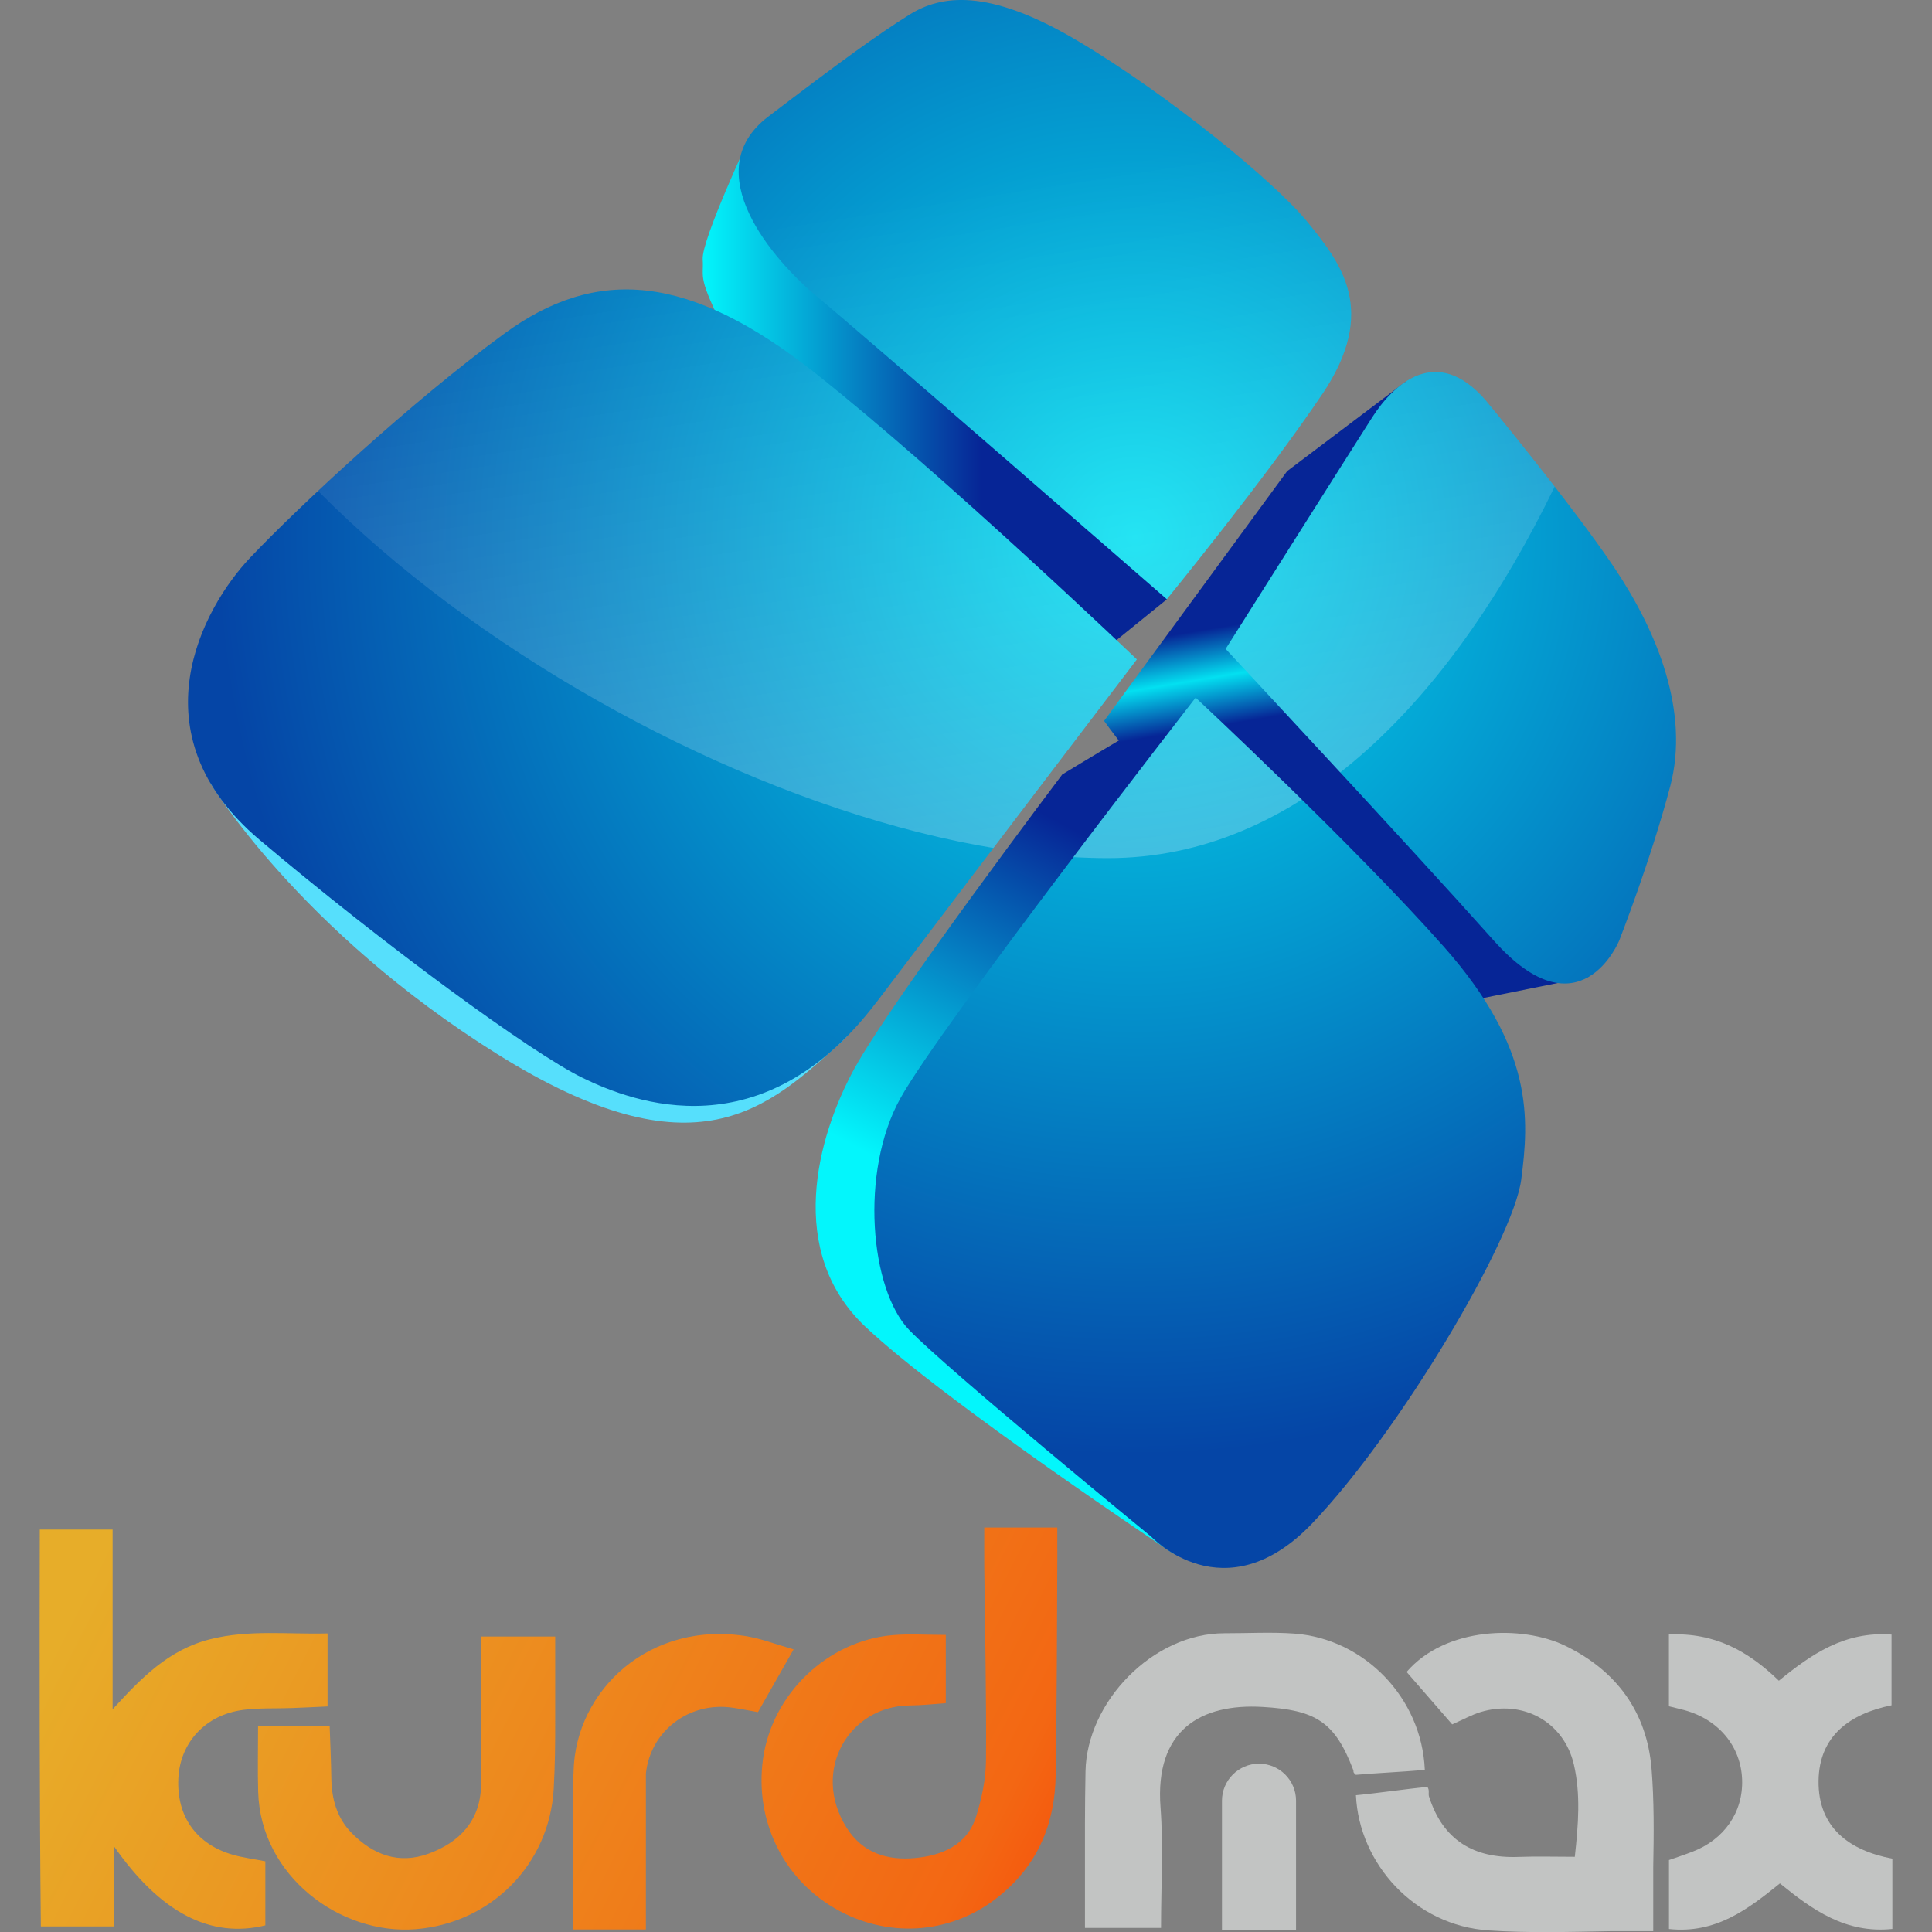 <?xml version="1.0" encoding="UTF-8"?>
<svg xmlns="http://www.w3.org/2000/svg" version="1.1" xmlns:xlink="http://www.w3.org/1999/xlink" viewBox="0 0 3500 3500">
  <rect x="0" y="0" width="3500" height="3500" fill="#808080" stroke="none"/>
  <defs>
    <style>
      .cls-1 {
        fill: url(#linear-gradient);
      }

      .cls-1, .cls-2, .cls-3, .cls-4, .cls-5, .cls-6, .cls-7, .cls-8, .cls-9 {
        stroke-width: 0px;
      }

      .cls-10 {
        isolation: isolate;
      }

      .cls-2 {
        fill: #56dffc;
      }

      .cls-3 {
        fill: none;
      }

      .cls-4 {
        fill: url(#linear-gradient-2);
      }

      .cls-5 {
        fill: url(#linear-gradient-3);
      }

      .cls-11 {
        clip-path: url(#clippath);
      }

      .cls-6 {
        fill: url(#linear-gradient-5);
        mix-blend-mode: lighten;
      }

      .cls-7 {
        fill: url(#radial-gradient);
      }

      .cls-8 {
        fill: #c2c4c3;
      }

      .cls-9 {
        fill: url(#linear-gradient-4);
      }
    </style>
    <linearGradient id="linear-gradient" x1="222.3" y1="2735.3" x2="1865.5" y2="3571.8" gradientUnits="userSpaceOnUse">
      <stop offset="0" stop-color="#e7ad29"/>
      <stop offset=".9" stop-color="#f36713"/>
      <stop offset="1" stop-color="#f6520c"/>
    </linearGradient>
    <linearGradient id="linear-gradient-2" x1="1897" y1="2262.9" x2="2223.2" y2="1650.7" gradientUnits="userSpaceOnUse">
      <stop offset="0" stop-color="#03f6fc"/>
      <stop offset="1" stop-color="#062596"/>
    </linearGradient>
    <linearGradient id="linear-gradient-3" x1="2454.7" y1="1629.5" x2="2309.6" y2="763.3" gradientUnits="userSpaceOnUse">
      <stop offset=".4" stop-color="#062596"/>
      <stop offset=".5" stop-color="#03e0f1"/>
      <stop offset=".6" stop-color="#062596"/>
    </linearGradient>
    <linearGradient id="linear-gradient-4" x1="1273" y1="719.5" x2="2113.9" y2="719.5" gradientUnits="userSpaceOnUse">
      <stop offset="0" stop-color="#03f6fc"/>
      <stop offset=".6" stop-color="#062596"/>
      <stop offset="1" stop-color="#062596"/>
    </linearGradient>
    <radialGradient id="radial-gradient" cx="2056.1" cy="972.6" fx="2056.1" fy="972.6" r="1848.6" gradientUnits="userSpaceOnUse">
      <stop offset="0" stop-color="#03e0f1"/>
      <stop offset=".9" stop-color="#0545a6"/>
    </radialGradient>
    <clipPath id="clippath">
      <path class="cls-3" d="M1588.1,1815.1c-206.1,272.4-440.6,182.4-532.9,137.4-92.4-45-357.7-239.2-585-431.1-227.4-191.9-104.2-419.2-16.6-511.6s291.3-281.9,459.5-405c168.2-123.2,336.3-109,563.7,71.1,235.5,186.5,582.7,518.7,582.7,518.7,0,0-265.3,348.2-471.3,620.6ZM2395.7,713.7c101.8-151.6,33.2-236.9-26.1-310.3-59.2-73.4-253.4-232.1-416.9-329.2-163.4-97.1-248.7-82.9-305.5-47.4-56.8,35.5-125.5,85.3-255.8,184.7-130.3,99.5,9.5,260.5,90,326.9,80.5,66.3,632.4,547.1,632.4,547.1,0,0,180-220.3,281.9-371.9ZM2706,1703.8c156.3,175.3,227.4,0,227.4,0,0,0,56.8-144.5,92.4-279.5,35.5-135-23.7-279.5-99.5-393.2-75.8-113.7-234.5-305.5-234.5-305.5-90-104.2-168.2-28.4-206.1,30.8-37.9,59.2-265.3,419.2-265.3,419.2,0,0,329.2,352.9,485.6,528.2ZM2166,1263.9s-461.9,593.8-535.3,726.5c-73.4,132.6-54.5,345.8,16.6,419.2,71.1,73.4,438.2,374.2,438.2,374.2,0,0,132.6,142.1,291.3-23.7,158.7-165.8,364.8-514,379-622.9,14.2-109,23.7-236.9-139.7-421.6-163.4-184.7-450-451.7-450-451.7Z"/>
    </clipPath>
    <linearGradient id="linear-gradient-5" x1="1553.5" y1="-681.5" x2="1948.1" y2="1865.3" gradientUnits="userSpaceOnUse">
      <stop offset=".4" stop-color="#fff" stop-opacity="0"/>
      <stop offset="1" stop-color="#fff" stop-opacity=".3"/>
    </linearGradient>
  </defs>
  <g class="cls-10">
    <g id="Layer_1" data-name="Layer 1">
      <g>
        <g>
          <path class="cls-8" d="M3023.4,2961c82.9-3.8,143.4,29.9,199.2,83.8,58.1-47.3,118.8-90.1,204.1-83.6v128.1c-75.2,15.3-131.2,55.2-132.2,136.9-1,84.4,55.4,126.2,133.7,141v127.3c-84.4,8.7-144.5-34.3-203.7-82.5-58.4,47.2-116.4,91.6-201,82.6v-124.9c12.3-4.3,27.5-9.3,42.3-15,57.9-22.1,92.2-71.9,90.2-130.6-2-60-42-108.5-103.5-125.7-8.6-2.4-17.3-4.3-29.1-7.3v-130.2Z"/>
          <path class="cls-8" d="M2280.8,3195.1h0c37,0,67.1,30.1,67.1,67.1v233.6h-134.2v-233.6c0-37,30.1-67.1,67.1-67.1Z"/>
          <path class="cls-8" d="M2344.6,2959.4c-41.8-3-84-.5-126-.6-130.3-.2-249.7,124.6-252.1,250.1-.6,30.9-.9,61.8-1,92.7h0v191h137.8c0-76.5,4.4-147.8-.9-218.3-10.7-140.5,73.4-188.6,184.9-182,95.6,5.6,130.8,26.1,164.3,114.4,1.1,2.9-1.6,3.2,4.7,8.6,36.2-3.2,82.5-5.2,124.9-8.9-5.5-131.2-110.2-237.8-236.6-247Z"/>
          <path class="cls-8" d="M2991.8,3203.6c-8.2-101.1-62.8-177-156.4-222.2-78-37.7-216.5-34.6-287.2,47.5,27.6,31.8,55.8,64.1,82.6,95,21.3-9.4,35.8-17.6,51.3-22.3,76.5-23.2,151.3,17.6,169.2,95.4,12.3,53.4,8.1,108,1.6,166.8-36.7,0-69.3-1-101.8.2-81.3,3.1-137.1-30.2-162.4-109.7-1.5-4.7,1.4-11.8-2.9-17.1-39.7,3.7-87,11-129.4,15,5.8,124.3,106.5,236.2,240.7,245,73.6,4.9,147.8,2.6,221.8,1.3h76.1v-116.1h0c1.1-59.8,1.7-119.5-3.1-178.7Z"/>
          <path class="cls-1" d="M480.7,3372v116c-99.3,24.2-190.1-22.5-274.6-143.8v145.7H74c-2.5-237.8-2.4-476.3-1.9-718.9h131.9v325.6c51.9-56.8,101.5-108,176.5-126.9,70.5-17.8,140.8-8.7,212.9-10.6v132.3c-25.5,1.2-45.2,2.2-64.9,2.9-29.2,1.1-58.7-.4-87.6,3.3-68.2,8.7-114.5,58.7-117.8,123.8-3.5,69.2,32.7,120.2,99.7,139,17.4,4.9,35.5,7.2,57.9,11.6ZM1355.5,2964.7c-178.1-30.6-313.3,97.7-316.4,244.5,0,1.1,0,2.2,0,3.4h-.6v282.8h131.6v-282.5c8.2-77.1,78.3-130.5,156.6-119.3,14.2,2,28.2,4.9,46.4,8.1,20.2-35.5,39.7-69.8,64.6-113.7-33.8-9.7-57.6-19-82.2-23.2ZM1915.4,2803.4v-36.2h-132.3c0,28.9-.2,50.3,0,71.7,1.3,116.9,4,233.9,3.1,350.8-.3,33.9-7.8,68.8-18,101.4-16.5,52.6-63.3,70.7-111.3,75-48.3,4.4-93.9-8.4-123.2-55-65.4-104.3,5.4-220.9,114.5-221.5,21.1-.1,42.2-2.6,65.2-4.2v-123.6c-35.1,0-65.9-2.2-96.3.4-118.4,10.2-218.8,107.1-234.9,224.8-15,109.4,35,214.8,129.8,270,92.9,54.2,206.9,48.8,293.1-18,73.5-57,106-133.1,107.4-223.4,2.1-135.2,2.3-270.4,3-405.6,0-2.1,0-4.3-.2-6.4ZM1005.8,2964.7h-134.9c0,27.9,0,51.2,0,74.6.3,65.8,2.5,131.6.5,197.3-1.9,62.1-39.1,101.1-94.9,121.5-54,19.8-100.5,2.3-139.4-37.4-27.1-27.6-36.4-62.2-36.9-100.1-.4-30.3-1.9-60.6-3-93.8h-129.7c0,43.5-.9,81.4.2,119.3,4.3,152.3,148.2,259.7,285.4,248.8,136.4-10.8,242.2-117.2,250-254.1,2.4-42.7,2.9-85.6,2.7-128.5h0v-147.7Z"/>
        </g>
        <g>
          <path class="cls-4" d="M1924.4,1403s-307.9,407.4-376.6,532.9c-68.7,125.5-123.2,331.6,18.9,466.6,142.1,135,559.5,412.3,559.5,412.3,0,0,63.4-1557.3,39.8-1550.9s-241.6,139.1-241.6,139.1Z"/>
          <path class="cls-2" d="M381.2,1418.9s159.9,265.9,520,490.9c360,225,490.3,98.3,625-24.1,134.7-122.4-210.5-608.3-210.5-608.3l-641.9,52.1-292.6,89.4Z"/>
          <path class="cls-5" d="M2546.5,691.4l-214.7,162.1-331.6,452.4s66.3,94.7,113.7,125.5c47.4,30.8,514.5,388.4,514.5,388.4l250.1-50.4-332-1078Z"/>
          <path class="cls-9" d="M1361,242s-90.4,192.3-88,227.8c2.4,35.5-11.5,28.4,44,137.4,55.5,109,659.5,589.8,659.5,589.8l137.4-111.3s-156.3-351-180-366.2c-23.7-15.2-572.8-477.5-572.8-477.5Z"/>
          <path class="cls-7" d="M1588.1,1815.1c-206.1,272.4-440.6,182.4-532.9,137.4-92.4-45-357.7-239.2-585-431.1-227.4-191.9-104.2-419.2-16.6-511.6s291.3-281.9,459.5-405c168.2-123.2,336.3-109,563.7,71.1,235.5,186.5,582.7,518.7,582.7,518.7,0,0-265.3,348.2-471.3,620.6ZM2395.7,713.7c101.8-151.6,33.2-236.9-26.1-310.3-59.2-73.4-253.4-232.1-416.9-329.2-163.4-97.1-248.7-82.9-305.5-47.4-56.8,35.5-125.5,85.3-255.8,184.7-130.3,99.5,9.5,260.5,90,326.9,80.5,66.3,632.4,547.1,632.4,547.1,0,0,180-220.3,281.9-371.9ZM2706,1703.8c156.3,175.3,227.4,0,227.4,0,0,0,56.8-144.5,92.4-279.5,35.5-135-23.7-279.5-99.5-393.2-75.8-113.7-234.5-305.5-234.5-305.5-90-104.2-168.2-28.4-206.1,30.8-37.9,59.2-265.3,419.2-265.3,419.2,0,0,329.2,352.9,485.6,528.2ZM2166,1263.9s-461.9,593.8-535.3,726.5c-73.4,132.6-54.5,345.8,16.6,419.2,71.1,73.4,438.2,374.2,438.2,374.2,0,0,132.6,142.1,291.3-23.7,158.7-165.8,364.8-514,379-622.9,14.2-109,23.7-236.9-139.7-421.6-163.4-184.7-450-451.7-450-451.7Z"/>
          <g class="cls-11">
            <path class="cls-6" d="M3073.2-164.7c0,598.8-379.8,1719.3-1065.9,1719.3S259.3,873.7,259.3,275,1108-501.2,1794.1-501.2s1279.1-262.2,1279.1,336.5Z"/>
          </g>
        </g>
      </g>
    </g>
  </g>
</svg>